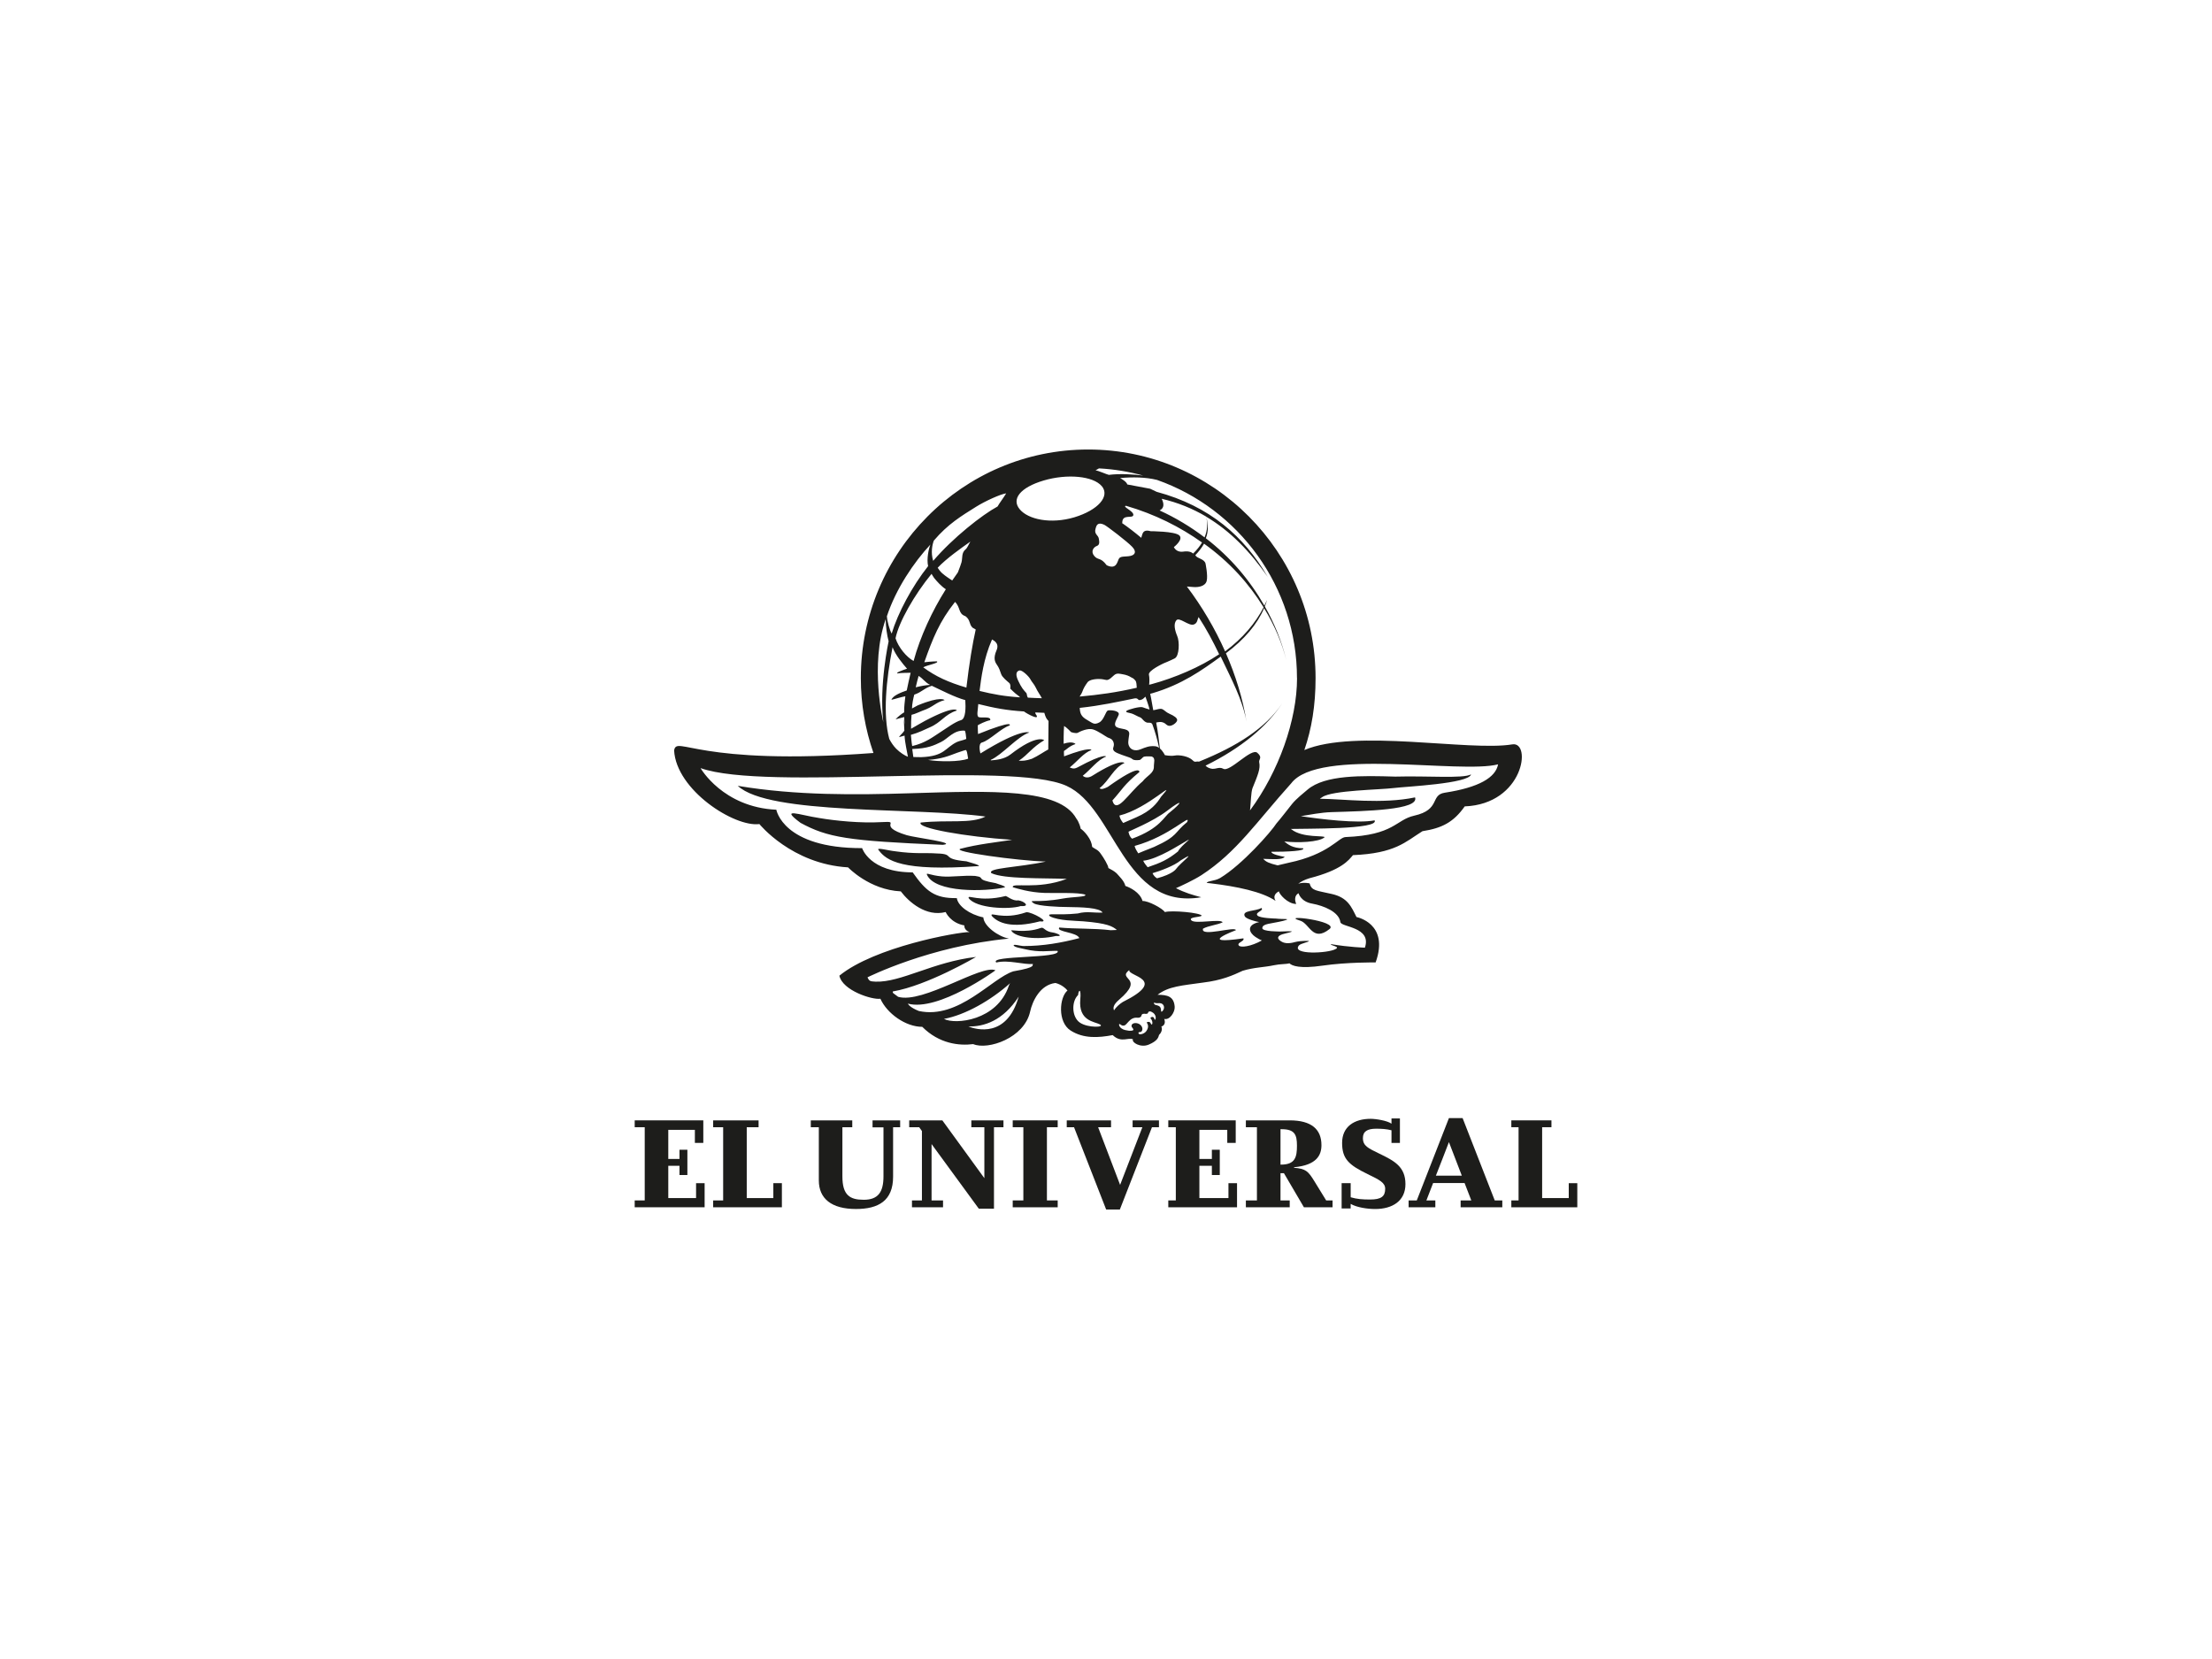 <?xml version="1.0" encoding="UTF-8"?>
<svg id="Capa_1" data-name="Capa 1" xmlns="http://www.w3.org/2000/svg" viewBox="0 0 1024 768">
  <defs>
    <style>
      .cls-1 {
        fill: #1d1d1b;
      }
    </style>
  </defs>
  <g>
    <polygon class="cls-1" points="326.19 558.88 293.82 558.88 293.82 555.71 298.46 555.71 298.46 521.82 293.82 521.82 293.82 518.65 325.58 518.65 325.58 529.08 321.68 529.08 321.68 523.04 309.37 523.04 309.37 536.51 314.55 536.51 314.55 532.25 318.21 532.25 318.21 543.95 314.55 543.95 314.55 539.68 309.37 539.68 309.37 554.62 322.23 554.62 322.23 547.73 326.19 547.73 326.19 558.88"/>
    <polygon class="cls-1" points="361.96 558.89 330.14 558.88 330.14 555.71 334.77 555.71 334.77 521.82 330.14 521.82 330.14 518.65 351.17 518.65 351.17 521.82 345.69 521.82 345.69 554.62 358 554.62 358 547.73 361.96 547.73 361.96 558.89"/>
    <path class="cls-1" d="M416.71,521.82h-3.27s0,22.92,0,22.92c0,11.1-6.77,14.94-17.19,14.94-11.34,0-17.19-4.82-17.19-13.23v-24.63s-3.72,0-3.72,0v-3.17s19.2,0,19.2,0v3.17s-4.57,0-4.57,0v22.74c0,8.78,3.48,10.85,9.88,10.85,6.7,0,9.14-3.6,9.14-10.85v-22.68s-5.06,0-5.06,0v-3.23s12.78,0,12.78,0v3.17Z"/>
    <path class="cls-1" d="M431.24,555.71h5.32v3.17s-14.38,0-14.38,0v-3.17s4.61,0,4.61,0v-32.12c0-.06-1.28-1.77-1.28-1.77h-4.61v-3.17s15.34,0,15.34,0l19.45,26.76v-23.59s-6.03,0-6.03,0v-3.17s14.87,0,14.87,0v3.17s-4.39,0-4.39,0v37.73s-7.01,0-7.01,0l-21.88-29.93v26.09Z"/>
    <polygon class="cls-1" points="489.64 558.89 468.82 558.89 468.82 555.71 473.74 555.71 473.74 521.82 468.82 521.82 468.82 518.65 489.64 518.65 489.64 521.82 484.65 521.82 484.65 555.71 489.64 555.71 489.64 558.89"/>
    <polygon class="cls-1" points="518.41 559.92 512.07 559.92 497.2 521.82 493.83 521.82 493.83 518.65 514.33 518.65 514.33 521.82 508.35 521.82 518.53 548.52 528.84 521.82 524.32 521.82 524.32 518.65 536.52 518.65 536.52 521.82 533.28 521.82 518.41 559.92"/>
    <polygon class="cls-1" points="572.66 558.89 540.84 558.89 540.84 555.71 544.32 555.71 544.32 521.82 540.84 521.82 540.84 518.65 572.05 518.65 572.05 529.08 568.14 529.08 568.14 523.04 555.23 523.04 555.23 536.51 561.01 536.51 561.01 532.25 564.67 532.25 564.67 543.95 561.01 543.95 561.01 539.68 555.23 539.68 555.23 554.62 568.69 554.62 568.69 547.73 572.66 547.73 572.66 558.89"/>
    <path class="cls-1" d="M599.06,540.35c10.55-.98,12.68-5.67,12.68-10.24,0-7.32-4.63-11.46-14.69-11.46h-20.3s0,3.17,0,3.17h5.12s0,33.89,0,33.89h-5.12s0,3.17,0,3.17h20.3s0-3.17,0-3.17h-4.27v-12.62s1.58,0,1.58,0l9.26,15.79h13.26s0-3.17,0-3.17h-2.96s-5.54-9.02-5.54-9.02c-2.81-4.51-3.9-5.67-9.33-6.09v-.24ZM592.78,522.74h.49c6.03,0,7.13,2.44,7.13,7.62,0,5.24-.79,8.78-7.38,8.78h-.24v-16.4Z"/>
    <path class="cls-1" d="M625.27,559.44h-4.19v-11.71s4.19,0,4.19,0v6.52c2.93.86,5.42,1.04,9.02,1.04,5.05,0,6.95-1.4,6.95-4.93,0-2.81-2.44-4.09-8.11-6.83-8.84-4.27-11.83-7.13-11.83-14.45,0-7.56,5.67-11.15,13.23-11.15,2.38,0,7.74.85,9.63,2.26v-2.44s3.9,0,3.9,0v11.34s-3.9,0-3.9,0v-5.85c-2.26-.61-4.82-.73-7.07-.73-4.15,0-6.16,1.28-6.16,4.33,0,3.66,2.44,4.69,7.56,7.19,6.95,3.35,12.13,6.03,12.13,14.14,0,7.74-5.97,11.52-14.02,11.52-3.54,0-8.53-.73-11.34-2.38v2.14Z"/>
    <path class="cls-1" d="M663.43,547.67h14.57s3.11,8.04,3.11,8.04h-4.94s0,3.17,0,3.17h19.29s0-3.17,0-3.17h-3.5s-14.87-38.1-14.87-38.1h-6.34s-14.88,38.1-14.88,38.1h-3.78s0,3.17,0,3.17h12.37s0-3.17,0-3.17h-4.14s3.11-8.04,3.11-8.04ZM676.72,544.25h-12.01c.06,0,6.04-15.54,6.04-15.54l5.97,15.54Z"/>
    <polygon class="cls-1" points="730.18 558.89 699.64 558.89 699.64 555.71 702.99 555.71 702.99 521.82 699.64 521.82 699.64 518.65 718.21 518.65 718.21 521.82 713.9 521.82 713.9 554.62 726.22 554.62 726.22 547.73 730.18 547.73 730.18 558.89"/>
  </g>
  <path class="cls-1" d="M601.94,426.22c-10.23-3.16,18.24.14,13.53,3.87-7.82,6.17-9.17-2.51-13.53-3.87M487.51,431.71c-4-.47-4.15-2.69-5.66-2.15-7.5,2.75-15.03.37-13.62,1.37,2.03,3.14,12.12,4.32,20.5,2.38,4.31.18.08-1.44-1.22-1.6ZM481.41,426.52c-13.19,3.43-19.38.74-22.28-2.51-1.14-2.29,4.72,2.18,16.03-1.72,2.56-.17,11.65,4.95,6.25,4.23ZM448.44,415.78c3.42,4.74,18.73,5.39,24.1,3.66,4.62.32,1.63-2.28-1.17-2.65-2.55.51-5.47-2.27-5.94-1.97-12.28,3.01-17.7-.99-16.99.95ZM451.4,405.49c5.46.79-.8,1.54,9.57,3.35,1.47.62,4.21,1.19,4.29,1.91-8.71,2.05-32.64,2.72-36.2-5.94-.3-.96,1.61.42,7,.91,4.25.39,9.81-.57,15.34-.23ZM414.46,394.08c-2.95-.24-9.4-2.11-7.63-.44,3.46,4.63,10.48,9.91,46.39,7.29-.11-.66-2.71-1.22-5.82-2.2-12.26-1.11-4.9-3.42-13.74-3.64-5.22-.4-9.91.33-19.2-1ZM524.5,481.15c-.77,1.37,3.46,4.03,7.27,2.44,4.09-1.72,4.47-3.34,4.81-4.54,1.37-1.24,1.53-3.04,1.02-3.78,2.22-.85,1.61-2.8,1.37-3.59,2.55.68,5-3.18,4.83-5.61-.35-4.83-3.4-5.55-7.92-5.55,5.09-3.98,11.45-4.28,21-5.65,8.68-1.03,13.93-3.38,18.41-5.48,5.34-1.61,10.06-1.59,14.4-2.54,3.07-.66,5.39-.42,7.23-.9,1.21,1.17,4.79,2.59,15.32,1.07,11.36-1.64,24.58-1.49,24.58-1.49,6.51-18.1-8.86-21.01-8.86-21.01-2.38-4.73-4.03-9.01-11.42-10.67-7.17-1.67-9.34-1.38-10.3-4.93-2.19-.4-3.91-.27-5.25.2,1.3-1.02,2.99-1.89,5.17-2.55,15.02-3.86,18.22-8.41,20.17-10.7,19.59-.83,24.21-6.11,32.18-11.09,9.03-1.41,14.35-4.11,19.56-11.48,27.39-1.07,31.07-30.19,22.03-28.71-19.9,3.33-72.88-7.37-96.28,2.63,3.37-9.75,5.2-20.57,5.2-33.33,0-58.35-47.21-105.8-105.28-105.8-58.02,0-105.23,47.45-105.23,105.8,0,12.15,2.07,23.81,5.84,34.69-82.09,6.18-91.01-8.39-92.28-1.19.99,18.38,27.92,35.63,39.48,34.09,0,0,14.93,18.52,41.05,20.05,0,0,9.88,10.43,24.41,11.11,3.72,4.92,11.71,11.91,20.77,9.57,0,0,2.13,5.04,8.66,6.19,0,0-.33,2.15,2.4,3.07-5.66,0-43.91,6.87-60.26,20.2,1.43,6.9,15.31,11.29,18.98,10.67,3.07,6.82,11.63,13.01,19.39,13.01,7.8,7.82,17.04,8.84,23.57,8,6.92,2.89,23.68-2.85,26.36-15.03,1.11-5.06,4.68-12.39,11.68-13.27,0,0,3.21.61,5.62,3.48-3.76,3.13-4.7,14.59,1.44,18.53,6.05,3.86,12.94,3.35,19.49,2.12,3.93,3.83,7.37.85,9.41,1.99ZM600.44,313.88c0,19.51-8.54,43.43-21.77,61.28.4-3.7.45-8.3,1.13-10.25,2.36-5.86,3.83-9.05,3.11-12.1-.25-1.32,1.72-2.09-.86-4.32-2.82-2.45-12.82,9.21-15.78,7.38-2.05-1.13-3.66.57-5.92-.12-1.29-.39-1.71-.79-2.27-1.31,16.58-8.16,28.47-18.17,35.46-28.81-7.63,11.43-20.85,19.85-38.51,26.96-1.38-.33-1.7.65-2.98-.69-1.64-1.63-5.74-2.64-8.6-2.09-1.61.27-4.19-.22-4.19-.22,0,0-.87-1.89-2.32-3.11-.6-4.55-.75-7.05-1.71-11.98.91-.28,2.17-.28,2.17-.28,2.19.27,2.26,1.44,3.6,1.76,1.36.32,3.56-1.2,3.92-2.4.33-1.17-1.62-2.31-3.45-3.11-1.75-.78-2.14-1.51-3.28-2.13-1.06-.62-3.27.39-4.32.43-.51-2.47-.82-5.08-1.41-7.59.38-.1.78-.2,1.16-.31,13.56-4.02,22.66-10.5,31.49-16.92,4.82,10.18,10.06,19.74,11.93,30.12-1.71-10.66-5.02-21.35-9.52-31.66,8.55-6.37,14.58-13.54,17.66-20.86,4.82,7.84,8.28,16.03,10.31,24.14-2.11-8.73-5.51-17.1-9.96-24.94.4-1,.73-2.02,1.01-3.01-.37.88-.78,1.76-1.22,2.63-6.86-11.99-15.82-22.52-27.1-31.19,1.28-3.25,1.1-6.76.13-10.01,11.04,6.55,20.29,16.01,28.74,28.17l-.36-.53c-10.81-18.41-26.65-32.52-51.28-39.13l-3-1.42-10.59-1.99c-.32-1.31-2.92-2.74-3.34-2.95,5.68-.54,11.75-.47,17.1.85,37.7,13.26,64.79,49.36,64.79,91.72ZM519.96,381c-.83-1.08-1.47-1.97-1.75-3.45,13.51-3.38,27.53-18.17,19.26-8.69-1.84,2.96-4.53,6.48-11.42,9.48l-6.09,2.65ZM527.44,357.39s.88-4.18-14.59,6.88c-1.53.75-3.07,1.43-3.82.59,4.49-3.53,6.44-9.35,11.52-11.65,0,0-1.55-2.47-14.82,5.87-1.42.93-3.19,1.21-4.49.05,3.76-2.98,6.8-7.35,10.81-8.9,0,0-.56-1.83-13.23,5.02-1.05.47-1.71.88-3.61.01,3.5-2.76,6.38-6.72,10.05-8.05,0,0-.12-1.82-12.67,2.92-.12-1.67-.05-1.69-.05-2.47,1.08-.58,2.49-2.29,5.35-3.22,0,0-1.07-1.54-5.51-.16,0,0-.03-5.59.22-8.21,1.24.7,3.23,2.84,3.23,2.84,0,0,2.31.82,3.18.27.88-.53,4.65-2.26,6.99-1.51,2.36.71,6.05,3.41,6.83,3.76.8.3,2.07.55,2.64,2.19.54,1.64-.35,2.41-.16,3.25.21.83.73,1.4,4.12,2.61,3.41,1.25,3.89,1.19,4.78,1.94.83.72,2.54.46,3.27.41.72-.06,1.4-1.31,2.14-1.55.74-.23,3.4-.09,3.4-.09,2.1.6,1.09,2.85,1.14,4.67.09,3.12-3.18,4.2-5.21,6.86-6.67,5.57-12.07,15.48-14,8.86,4.89-5.45,5-6.94,12.49-13.19ZM524.16,253.17c2.18,2.33,1.16,3.73-.81,4.17-2.13.48-4.37,0-5.24,1.09-.88,1.1-.95,5.55-5.79,3.24-2.89-3.87-3.97-2.14-5.78-4.33-1.81-2.2-.16-4.12,1.23-4.6,1.4-.52,1.17-1.94.88-3.51-.3-1.57-2.29-1.95-1.45-4.63.31-1,.71-3.2,3.95-1.69,1.28.6,10.74,7.84,13,10.25ZM521.22,234.13c13.37,3.88,25.13,9.8,35.24,17.01-1.02,1.73-2.41,3.45-4.13,5.12-.86-.78-2.21-1.24-4.68-.89-3.2.43-4.23-2.11-4.23-2.11,0,0,4.61-3.54,2.48-5.44-2.12-1.89-13.23-1.91-13.23-1.91-4-1.13-3.77,1.68-4.35,3.06-2.92-2.46-5.9-4.76-8.96-6.89l.18-.05c-.09-4.34,4.88-1.75,5.12-3.61.24-1.86-5.31-3.86-3.44-4.28ZM537.79,230.9c7.55,1.77,14.34,4.55,20.56,8.23.82,3.19.61,6.45-.72,9.65-6.37-4.86-13.35-9.06-20.8-12.47,2.21-1.13,2.06-3.14.96-5.41ZM531.87,312.36c-.48-1.95,6.8-5.28,6.8-5.28,0,0,2.91-1.17,5.12-2.28,2.21-1.11,2.3-7.85,1.18-10.37-1.07-2.54-1.83-5.59-.41-7.27,1.36-1.68,5.76,2.78,8.08,1.94,1.74-.63,1.58-2.2,2.22-3.45,3.66,5.6,6.65,11.24,9.52,17.22-8.69,5.89-20.57,10.94-31.37,13.87-.35.1-.71.16-1.04.24.17-1.45.19-3.32-.1-4.62ZM549.45,271.52c.84.06,1.89.15,2.95.23,2.24.2,5.54-.28,6.21-2.82.64-2.59-.56-8.15-.56-8.15-.65-2.03-3.7-2.27-4.48-3.46l-.23-.3c1.67-1.74,3.03-3.52,4.05-5.34,11.85,8.51,20.75,18.45,27.57,29.46-3.73,7.25-9.58,14.29-17.82,20.4-4.71-10.6-10.71-20.77-17.69-30.01ZM509.57,314.35c1.52.09,2.48.62,3.28.37.85-.21,1.67-1.06,2.94-2.19,1.27-1.13,2.74-.57,4.01-.38,1.65.26,3.01.86,3.72,1.34.83.47,1.11.38,2.08,1.56.57.7.56,2.2.64,3.33-9.56,2.19-17.34,3.26-26.44,4.08.43-.81.96-1.42,1.25-2.28.56-1.55,1.24-2.74,2.34-4.24,1.02-1.55,4.72-1.71,6.17-1.59ZM525.19,323.31c2.16-.34,1.18,1.36,3.23.57.31,0,1.25-.73,1.85-1.37.45,1.28,1.55,4.34,1.89,5.94-.79-.25-2.36-.66-3.18-1.03-1.2-.47-6.72.98-7.51,1.69-.78.71,1.52.86,2.54,1.23,1.05.36,2.76,1.4,3.83,1.76.98.34,1.93,2.63,3.88,2.47.52-.04,1.51-.05,1.8.89,1.25,3.43,2.27,6.93,3.06,10.73-.52-.39-1.13-.66-1.79-.73-2.77-.28-4.37.46-6.86,1.44-2.54,1-4.46.08-5.15-1.34-.75-1.42-.47-2.43-.05-5.47.47-3.08-3.86-2.37-5.79-3.49-1.92-1.15.27-3.81.93-5.71.65-1.88-3.73-2.29-4.91-2-1.18.26-1.77,4.4-4.15,5.59-2.36,1.2-2.89.3-5.65-1.26-2.6-1.51-3.19-2.89-3.31-5.52,9.87-1.06,17.48-2.78,25.33-4.38ZM541.6,376.02c-2.77,1.91-4.34,7.39-17.52,12.24-.9-.71-1.37-1.69-1.68-3.21-.08-.15,11.2-4.6,17.88-9.71,7.7-5.88,7.05-3.93,1.31.68ZM525.25,391.61c16.55-4.56,26.34-15.42,24.3-11.04-6.05,4.83-3.93,6.37-15.26,11.49-3.2,1.26-7.23,2.86-7.37,2.98-.52-.77-1.54-2.5-1.67-3.43ZM548.26,389.88c5.55-3.39-1.48,1.37-2.94,4.29-4.77,3.82-7.98,5.26-14.03,7.3-.57-.77-1.53-1.74-2.07-3.01,6.88-.68,17.68-7.94,19.03-8.58ZM546.6,398.29c8.27-5.09-.12,1.09-2.23,4.05,0,0-1.44,2.3-8.74,4.25-.66-.33-1.68-1.3-2.09-2.37,3.47-1,10.08-3.42,13.06-5.93ZM508.75,216.83c7.04.37,13.86,1.51,20.42,3.31-4.53-.57-10.68-.96-15.85-.31-.91-.17-4.88-1.97-6.17-2.09.94-.5,1.32-.76,1.59-.91ZM483.14,222.44c10.94-3.23,22.92-2.08,26.88,2.59h.03c3.95,4.74-1.78,11.14-12.69,14.44-10.97,3.26-21.38.99-25.28-3.69-3.97-4.7.12-10.1,11.06-13.34ZM454.62,343.72c3.54-1.02,8.97-6.74,12.72-7.84,0,0,2.71-3.01-14.58,3.94-.14-1.61-.05-1.73-.12-4.07.59-.36,3.53-1.94,5.77-2.35.38-2.1-4.16-.74-5.54-1.53-.78-.92-.21-2.87,0-5.95,7.6,1.87,13,2.92,21.15,3.43,1.2.99,8.16,4.75,5.36,1.13l-.13-.67c1.69.07,2.5.14,4.19.17.54,2.04,1.13,2.81,1.13,2.81,0,0,0,.02.82,1.01l-.12,13.15c-1.56.77-4.71,3.02-7.6,4.32-2.85.96-4.19.96-6.05.9,4.33-2.83,6.07-6.14,11.79-9.5,0,0-3.25-3.01-15.63,6.6-2.91,2.27-6.73,2.53-9.11,2.75v-.26c5.21-2.24,12.29-10.79,17.81-12.66,0,0-3.55-2.14-22.61,9.69,0,0-1.3-4.51.75-5.09ZM472.07,310.36c1.21-.12,4.16,2.68,4.9,4.05.74,1.42,1.7,2.17,2.58,4.01.61,1.44,1.94,3.22,2.76,4.81-1.89-.02-4.65-.19-6.49-.27-.59-.96-.3-1.71-.77-2.22-1.22-1.33-2.14-2.28-3.75-5.72-1.57-3.39-.43-4.46.76-4.66ZM467.15,316.1c.91.72.53,2.68.53,2.68,0,0,2.13,2.17,3.51,3.12.47.28.76.6,1.02.92-7.4-.48-12.4-1.42-18.74-2.96.74-5.87,1.82-14.87,5.77-23.83.03.18,3.69,1.34,2.09,5-1.59,3.66-.78,5.37.2,6.75.97,1.35,1.47,2.89,1.95,4.32.51,1.47,2.82,3.26,3.66,4.01ZM432.3,250.26c6.48-7.65,12.81-11.44,19.65-15.72,4.11-2.57,11.29-5.83,13.84-6.15-.88,1.56-3.38,4.88-3.99,6.08-7.1,3.82-20.6,14.42-29.81,25.17-1.18-3.86-.41-7.51.31-9.38ZM422.3,346.74c7.24-.24,10.07-1.67,13.29-3.22,3.3-1.58,5.83-5.62,10.95-5.28.44.06.64,2.34.78,3.83-.96.5-3.38.96-4.28,1.4-5.57,2.66-5.61,6.63-16.59,7.04l-3.64-.06c-.23-1.54-.51-3.71-.51-3.71ZM428.21,333.7c-2.05,1.07-3.82,2.22-6.45,3.67-.05-2.92.05-4.14.22-6.46,1.68-.36,3.77-1.44,5.07-1.91,5.37-1.85,5.74-3.74,10.24-4.9,0,0-1.6-2.06-12.49,2.46-.66.28-1.92,1.13-2.61,1.41,0-1.87.62-4.87,1.05-6.4,3.59-1.21,4.63-3.03,8.13-4.1,4.58,2.14,10.51,5.26,15.49,6.64.23,3.45.24,8.64-1.96,9.26-2.84.8-6.59,3.67-9.89,5.77-3.13,2.01-6.61,4.81-12.73,6.23-.34-1.89-.4-3.32-.6-5.19,3.52-.95,6.47-2.45,8.75-3.48,5.37-2.26,6.88-6.02,12.53-7.79,0,0-.68-2.62-14.77,4.8ZM423.92,318.17c.4-1.73.85-3.58,1.33-5.27,2.24,1.37,2.96,3.01,5.34,4.16-2.19.15-3.81.41-6.66,1.11ZM442.91,348.54c2.52-.93,3.85-1.22,4.11-1.33.58.06.69,1.11,1.16,4-3.96,1.52-13.28,1.46-18.58.59,6.64-.53,9.65-1.9,13.31-3.25ZM447.37,318.3c-8.24-2.4-14.3-5.16-19.97-9.38,1.94-1.12,7.45-1.93,6.33-2.77,0,0-2.7.03-5.84.43,3.91-11.07,7.01-18.84,14.23-27.94,2.66,2.67,1.38,5.45,4.79,6.6,2.42,1.76,1.59,3.67,3.3,5.32l1.48.85c-1.46,6.47-2.97,15.43-4.32,26.9ZM443.44,264.96c-.9,1.25-1.79,2.5-2.64,3.78-1.32-.92-3.15-2.03-4.67-3.4-.83-.74-1.59-1.78-2.05-2.51,4.05-4.32,11.07-9.24,15.14-12.11-.84,1.35-1.4,2.92-2.2,3.57-2.03,1.64-1.36,4.04-1.92,6.04-.27.95-.91,2.74-1.67,4.64ZM432.42,267.54c1.22,1.52,3.37,3.94,5.44,5.24-6.29,9.91-11.88,21.97-14.93,33.21-3.3-1.8-7.03-6.3-8.36-10.51,1.49-7.5,8.8-20.26,16.67-29.82.31.45.8,1.4,1.18,1.88ZM419.11,322.33c-.25,2.64-.63,4.83-.55,7.44-1.12.6-3.2,2.28-3.97,3.24.9-.22,2.94-.85,4.01-1.06.03.57.08,2.69.13,3.28,0,1.05-.63-7.81-.08,3.02-.78,1.21-2.06,2.19-2.48,2.99.47-.17,2.05-.51,2.58-.71.13,3.18,1.19,7.51,1.56,9.79-1.31-.43-3.72-1.97-5.42-3.7-1.37-1.38-2.4-3-3.22-4.56-2.98-11.12-1.5-27.14,1.52-42.44,1.4,3.69,4.68,7.64,6.71,9.94-1.75.56-5.46,1.88-4.42,2.19,1.59-.3,4.25-.25,6.08-.31-.59,2.72-1.35,5.73-1.8,8.19-2.24.77-6.46,2.32-7.08,4.32,1.65-.35,4.41-1.28,6.44-1.63ZM430.71,252.09c-.78,1.86-1.82,6.7-1.06,9.98-7.44,9.39-14.01,21.71-16.87,31.23-.92-1.6-2.09-5.67-2.21-8.05,4.2-12.68,12.48-24.96,20.14-33.16ZM410.03,286.59c-.02,3.43.63,7.73,1.34,10.28,0,0-4.47,20.29-2.46,37.44,0,0-6.41-26.39,1.12-47.71ZM436.98,471.68c9.81-1.79,21.63-8.51,30.63-16.53-.2.37-.46.73-.59,1.16-5.39,16.2-24.82,18.14-30.03,15.37ZM448.25,475.18c7.21.16,16.06-2.6,23.34-13.82-5.52,19.38-19.77,15.21-23.34,13.82ZM499.95,473.43c-3.9-2.62-3.97-9.89-.87-12.8.21-2.57,1.49-3.23,1.02,1.97-.93,10.13,6.55,10.27,9.08,11.63,2.54,1.37-5.48,1.71-9.22-.8ZM520.88,476.85c-1.29-.29-2.53-1.1-2.82-2.31-.12-1.35.88.43,2.02.25,1.82.06,2.58-4.13,6.67-3.64.5,0,1.25-.14,1.54-.67.2-.46.14-.85.71-1.1.41-.11.97-.15,1.41-.02,1.1-.02.98-.4,1.19-.89.53-.4,1.05-.36,1.8.13,1.7.87,1.89,2.88,1.36,3.42-.28.29-.36-.42-.47-.66-.52-1.09-1.66-.41-1.75-.05,1.63,1.72.81,4.1.1,2.35-.29-.7-1.2-.79-1.83-.33,1.03,1.31.81,2.74-.28,4.17-1.01,1.23-3.2,1.7-3.48.88-.14-.99.82-.24,1.41-.91.68-.77.56-2.38-.99-3.37-1.62-.98-4.16-.49-3.54,1.31.64.83,1.46,1.68-.4,1.74-.65.09-1.55-.06-2.64-.31ZM537.17,466.36c-.22-.54-1.22-.98-2.21-1.14-.68-.18-.99-.98-.68-1.05,1.19.36,1.59.21,2.51.21,2.02,0,2.73,2.22,1.41,3.61-1.03,1.09-.44-.44-1.03-1.64ZM522.79,449.04c-.91,2.97,18.42,4.12-3.06,14.83-1.38.88-3.07,2.32-4.03,3.85-.47-1.14-.39-2.59,2.42-4.98,12.18-10.39-1.27-9.14,4.68-13.7ZM606.01,435.61s-3.32-.29-6.57.51c-2.74.79-4.67.58-5.95-.1-2.02-1.08-3.39-2.83,1.81-3.96,5.21-1.22,2.08-.98-2.52-.84,0,0-8.59.12-8.42-1.61.14-2.12,3.88-1.91,9.59-3.3,4.69-1.27-.23-.66-3.28-1.08,0,0-7.5-.13-8.57-1.43-1.27-1.54,3.26-2.18,1.83-3.49-2.47,1.61-9.35.96-7.63,3.98.67,1.12,5.12,2.36,6.61,2.55-6.2,1.4-4.58,5-1.72,6.9,1.1.7,1.99,1.25,2.98,1.61-5.03,2.83-9.78,3.42-10.66,2.38-1.15-1.4,2.82-1.94,2.09-3.35-22.38,3.27-3.47-3.77-3.47-3.77-.23-1.98-16.54,3.38-15.21-.71,2.6-1.41,6.18-1.61,9.08-2.92-.84-1.83-12.77.95-14.49-.93-1.47-1.61,3.79-1.36,4.82-2.13-.44-1.42-14.1-2.62-17.05-1.7-1.24-1.76-7.64-5.23-10.36-5.13-1.19-4.05-5.91-6.29-7.95-6.97-.56-2.4-2.92-4.5-4.08-5.87-1.36-1.2-2.3-1.58-3.79-2.42.05-1.07-2.21-4.82-3.47-6.53-1.36-2.06-2.67-2.2-4.02-3.24-.24-1.82-.8-3.36-2.29-5.36-1.02-1.37-2.13-2.48-3.13-3.16.22-.02-.69-3.07-1.94-4.65-7.79-13.99-38.74-12.86-77.09-11.67-24.64.76-52.5,1.12-79.62-3.44,14.33,13.59,82.89,9.86,114.67,14.22-6.79,3.46-17.02,1.41-29.97,2.77-2.11,2.55,20.62,6.55,42.29,8.01-7.02,1.07-16.11,2.06-23.77,4.11-5.11,1.27,26.49,5.58,39.37,5.95-12.76,2.78-27.44,2.93-25.16,5.38,5.96,2.75,23.45,2.21,34.9,2.62-13.75,5.24-25.69,1.49-25,3.89,2.18.63,7.82,2.4,14.64,2.62,6.29.21,15.31-.34,18.87.8.84,1.14-5.48.92-10.49,1.83-12.16,2.22-16.32.07-13.37,2.17,2.11,1.35,11.98,1.72,15.19,1.72,7.39.1,15.32.3,16.7,2.57-3.93.25-7.36-.73-11.45.42-9.91,1.03-14.9-.47-12.86,1.36,4.1,2.06,11.78,1.99,15.36,2.28,11.15.91,13.54,2.29,15.58,4l-2.84.12c-7.93-.95-16.38-.54-23.86-1.25-1.46,2.12,8.24,2.08,9.31,4.91-8.35,2.17-16.76,3.66-25.73,3.66-1.49,0-4.99-1.08-4.66-.23.48.85,3.69,1.32,5.34,1.71,6.71,1.6,10.7.66,14.96.76,2.17,3.67-32.04,2-28.36,5.38,5.68-1.37,12.77,1.13,17.1.67-1.08.44,2.57,1.41-9.21,3.42-9.96,3.13-25.23,22.35-43.72,18.37-4.22-1.7-4.9-3.08-5.11-3.42,14.16,3.83,40.56-15.41,40.56-15.41-6.33-2.99-33.6,15.67-45.07,12.25-2.46-1.93-2.53-1.59-2.46-2.47,16.14-2.76,38.54-15.98,38.54-15.98-19.79,2.26-34.7,11.86-46.52,11.44-2.43-.16-2.87-.09-3.73-2,0,0,28.77-14.46,65.48-17.93-4.99-.91-11.65-5.84-11.85-9.82-6.49-1.37-11.76-5.32-12.28-8.92-10.39.17-14.3-3.26-20.43-11.92-19.91,0-23.41-11.22-23.41-11.22-36.69.09-39.71-17.78-39.71-17.78-24.78-1.14-35.08-19.26-35.08-19.26,30.4,10.75,143.7-3.45,169.39,8.2,22.75,10.31,26.14,57.73,62.4,51.58-3.96-1.03-7.83-2.19-11.71-4.2,2.23-.98,8.02-3.63,11.78-6.03,16.37-10.63,25.55-24.72,41.57-42.51,12.61-16.68,78.26-4.22,95.77-8.79-1.13,6.08-8.75,10.69-24.72,13.14-6.8,1.05-1.79,7.86-14.07,10.61-8.74,1.96-9.15,9-31.85,9.92-3.19.11-7.66,8-26.3,11.89-1.74.38-3.42.79-5.12,1.21-3.9-.96-5.48-1.64-6.64-3.02,4.78.17,8.84.49,9.93-.93-1.81-.26-6.33-1.25-6.17-2.33,7.5,0,15.83-.4,14.68-1.64-4.86,0-7.07-1.78-8.71-3.15,6.36.74,15.95.33,18.59-1.88.76-1.07-10.1.51-15.35-3.78l-.25-.13c6.21-.21,41.17.31,38.82-3.98-7.95,1.56-25.21-.58-34.16-1.94,3.93-.61,9.23-1.72,14.32-1.87,15.93-.48,40.64-1.01,38.56-6.82-15.22,3.2-33.24.72-44.07.63.36-.24.76-.51,1.13-.76,4.54-3.19,26.72-3.38,33.29-4.22,5.43-.68,34.6-2,35.57-6.29-3.69,2.02-20.2.6-35.07,1.02-15.31-.46-32.48-.9-40.64,6.05-1.95,1.67-5.16,4.17-7.16,6.64-1.37,1.71-5.96,7.65-7.16,8.92-2.54,3.98-15.88,19.16-26.14,25.35-2.77,1.54-5.7,1.2-6.21,2.24h-.11c.63.06,1.24.13,1.86.19,12.14,1.44,23.96,3.88,30.16,8.14-1.02-1.7-.68-3.26,1.55-4.44,0,1.18,4,5.86,7.99,5.86-1.56-3.92,1.09-4.94,1.09-4.94,0,0,.95,3.88,6.36,4.8,5.29.98,12.32,3.75,13.01,8.55.34,2.4,14.61,2.14,11.34,11.83,0,0-7.08-.19-15.74-1.64-.45.67,4.59,1.08,2.18,2.28-3.54,2.02-20.63,2.78-16.99-1.66.91-1,4.63-1.55,4.67-2.08ZM370.59,380.92c-9.9-7.38-.59-3.61,8.62-2.24,7.42,1.28,19.32,2.47,28.87,1.9,10.01-.6-2.96,1.61,11.71,6.06,3.77,1.14,23.71,3.55,16.71,4.46-44.34-1.83-53.45-3.43-65.9-10.18"/>
</svg>